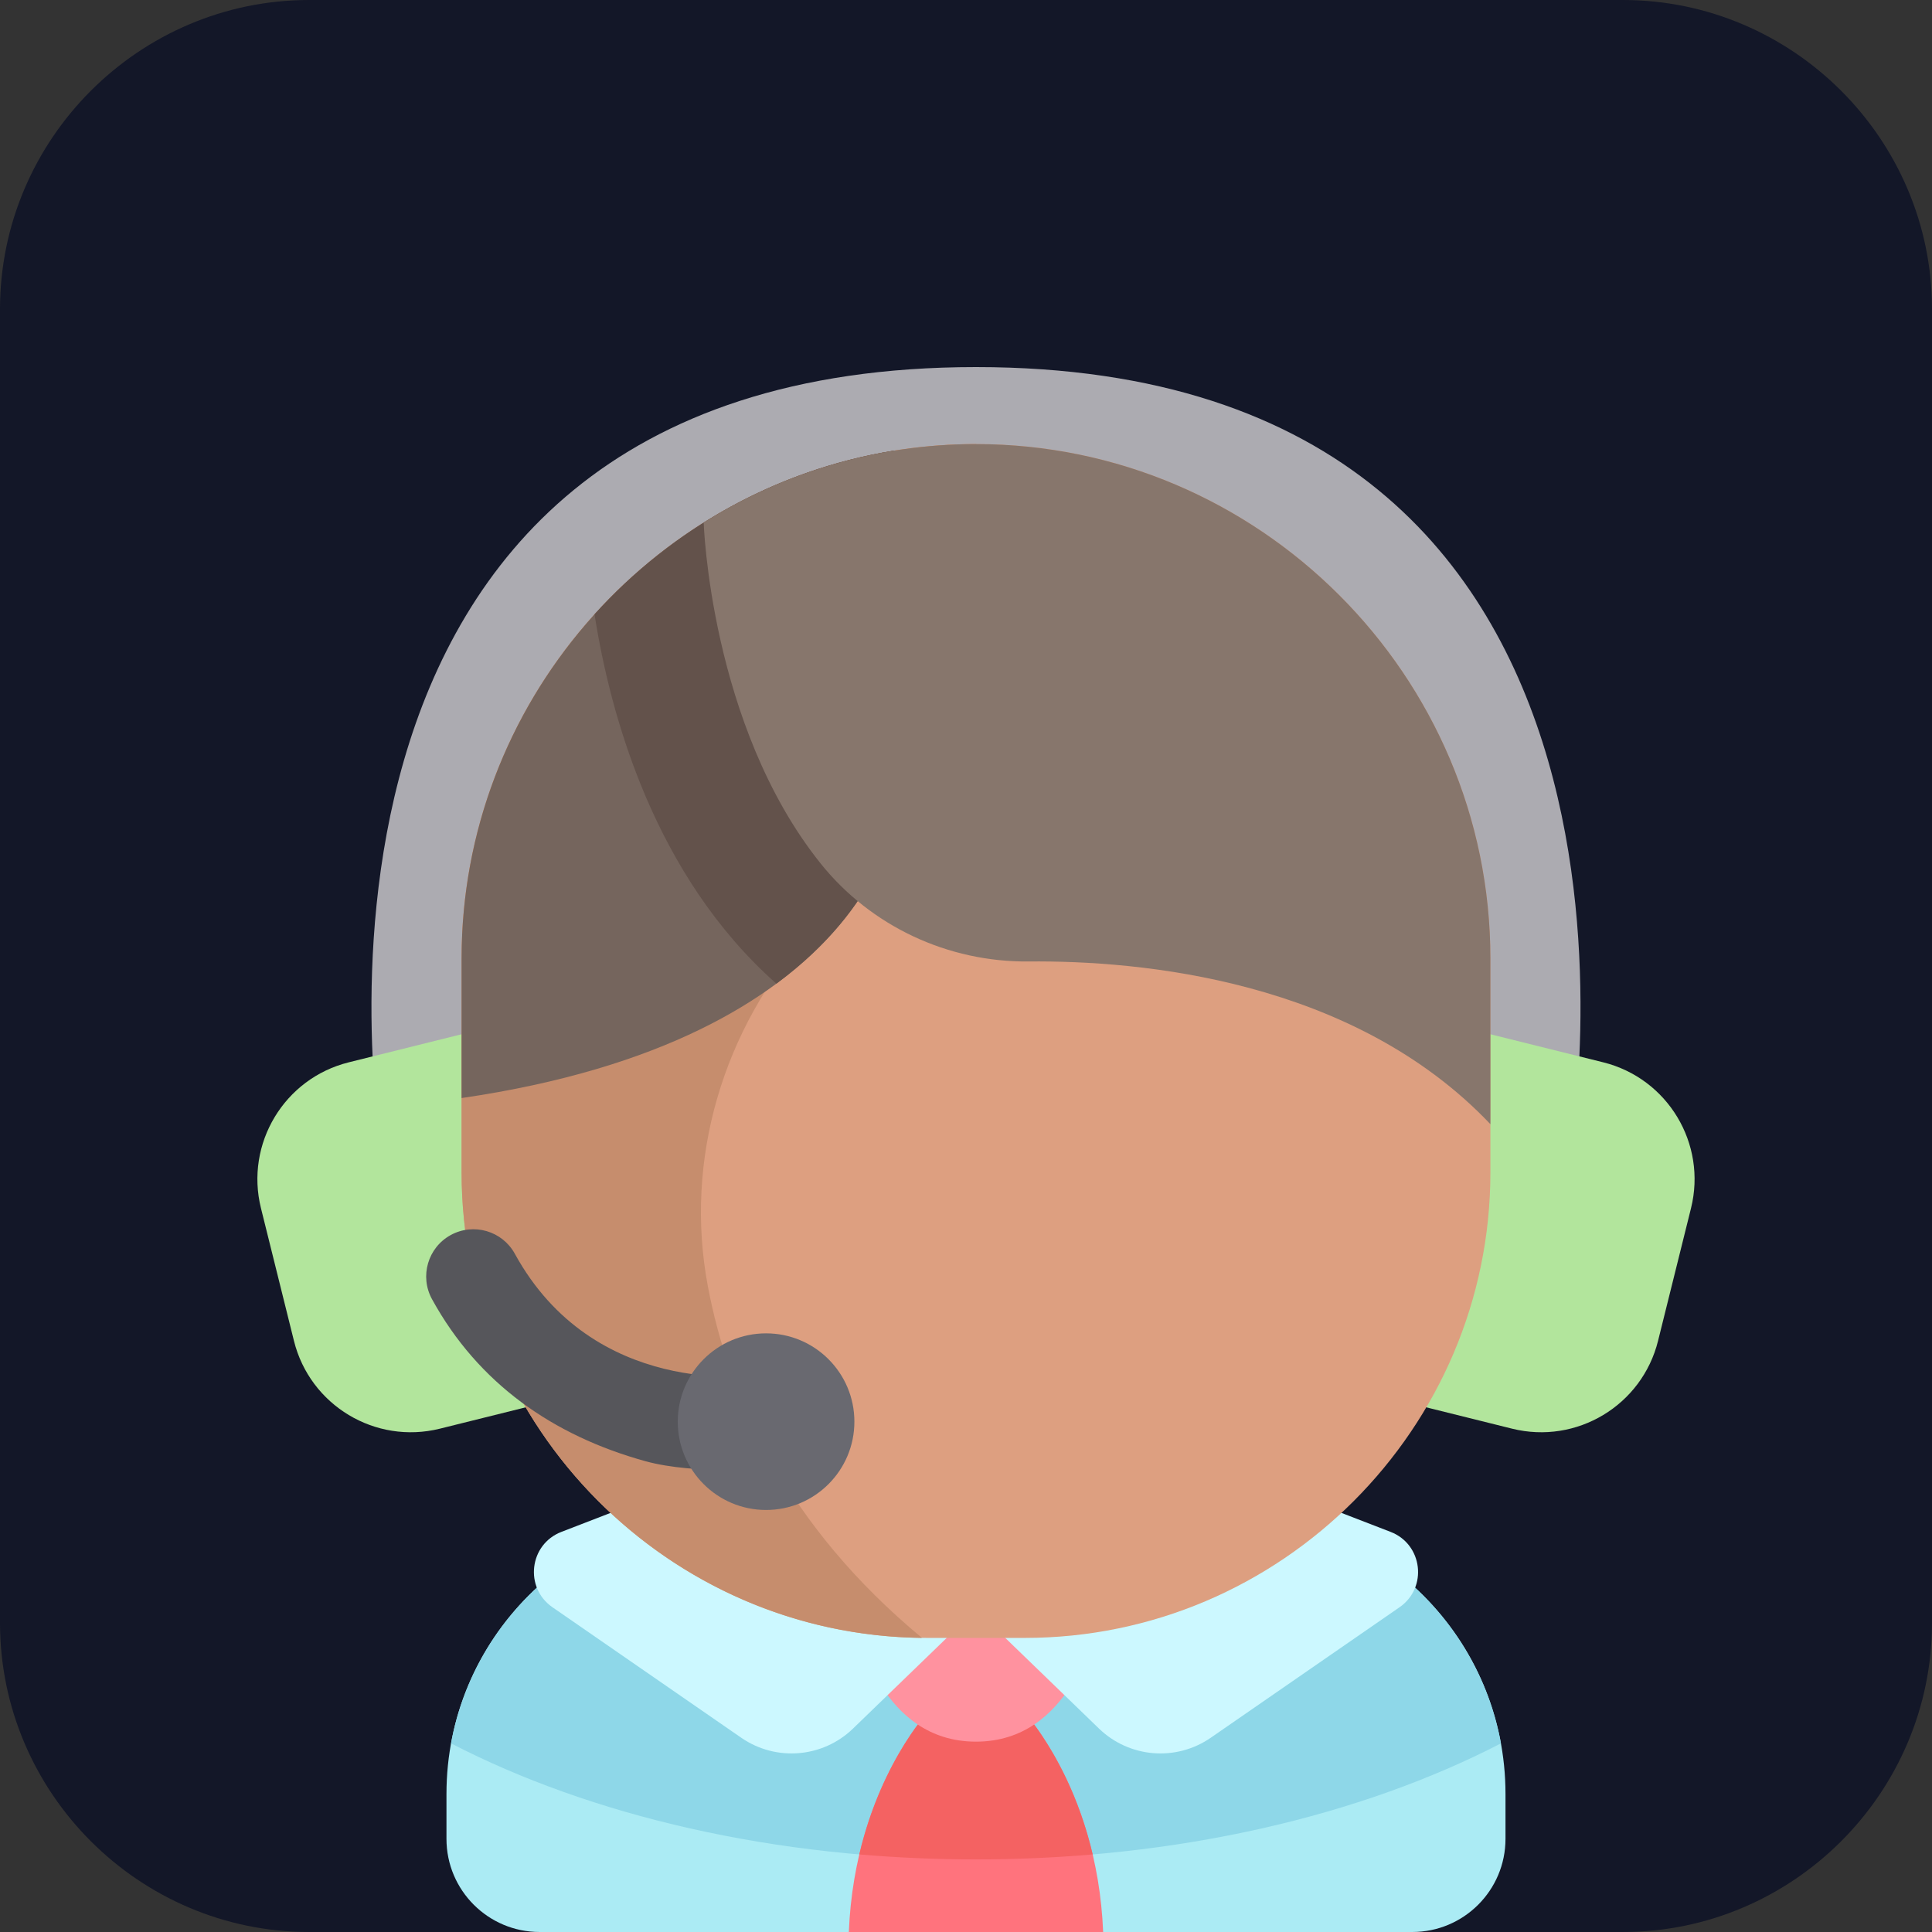 <svg width="100" height="100" viewBox="0 0 100 100" fill="none" xmlns="http://www.w3.org/2000/svg">
<rect x="0" y="0" width="100" height="100" fill="#333333" stroke="none"/>
<g clip-path="url(#clip0_1618_101)">
<path d="M16 0H84C92.8 0 100 7.2 100 16V84C100 92.8 92.8 100 84 100H16C7.2 100 0 92.8 0 84V16C0 7.2 7.2 0 16 0Z" fill="#131728"/>
<g clip-path="url(#clip1_1618_101)">
<path d="M73.102 100H27.931C25.268 100 23.109 97.841 23.109 95.178V92.857C23.109 84.834 29.614 78.329 37.637 78.329H63.397C71.42 78.329 77.924 84.834 77.924 92.857V95.178C77.924 97.841 75.765 100 73.102 100Z" fill="#ABEBF4"/>
<path d="M50.517 96.243C60.95 96.243 70.468 93.971 77.689 90.236C76.454 83.463 70.525 78.329 63.397 78.329H37.637C30.509 78.329 24.579 83.463 23.346 90.237C30.566 93.972 40.084 96.243 50.517 96.243Z" fill="#8ED7E8"/>
<path d="M52.731 88.294H48.304C48.304 88.294 44.248 92.36 43.935 100H57.099C56.787 92.361 52.731 88.294 52.731 88.294Z" fill="#FF737D"/>
<path d="M44.477 95.985C46.448 96.154 48.465 96.243 50.518 96.243C52.569 96.243 54.587 96.154 56.557 95.985C55.374 90.945 52.731 88.294 52.731 88.294H48.304C48.304 88.294 45.661 90.945 44.477 95.985Z" fill="#F46262"/>
<path d="M44.424 84.387H56.61C56.61 84.387 55.449 90.148 50.517 90.148C45.584 90.149 44.424 84.387 44.424 84.387Z" fill="#FF929F"/>
<path d="M34.293 77.268L29.056 79.291C27.393 79.934 27.127 82.176 28.594 83.19L38.366 89.945C40.162 91.186 42.584 90.988 44.152 89.47L50.518 83.313L34.293 77.268Z" fill="#CCF8FF"/>
<path d="M66.741 77.268L71.979 79.291C73.642 79.934 73.907 82.176 72.441 83.19L62.669 89.945C60.874 91.186 58.452 90.988 56.883 89.47L50.518 83.313L66.741 77.268Z" fill="#CCF8FF"/>
<path d="M81.26 59.685C81.26 59.685 88.471 19 50.517 19C12.563 19 19.773 59.685 19.773 59.685H81.26Z" fill="#ACABB1"/>
<path d="M31.369 71.809L22.768 73.948C19.427 74.778 16.045 72.743 15.215 69.403L13.508 62.539C12.677 59.198 14.712 55.816 18.054 54.985L26.654 52.846L31.369 71.809Z" fill="#B2E59C"/>
<path d="M69.665 71.809L78.266 73.948C81.608 74.778 84.989 72.743 85.82 69.403L87.526 62.539C88.357 59.198 86.322 55.816 82.981 54.985L74.38 52.846L69.665 71.809Z" fill="#B2E59C"/>
<path d="M53.046 84.778H47.989C34.735 84.778 23.892 73.934 23.892 60.681V49.611C23.892 34.966 35.873 22.985 50.517 22.985C65.162 22.985 77.143 34.966 77.143 49.611V60.681C77.143 73.934 66.299 84.778 53.046 84.778Z" fill="#DD9F80"/>
<path d="M36.64 66.584C35.398 60.008 37.428 53.279 41.875 48.277C48.487 40.839 50.517 22.985 50.517 22.985C35.873 22.985 23.892 34.966 23.892 49.61V60.681C23.892 73.845 34.591 84.631 47.722 84.777C40.715 78.973 37.728 72.344 36.64 66.584Z" fill="#C68D6D"/>
<path d="M46.27 42.396V23.325C33.626 25.375 23.892 36.411 23.892 49.61V56.835C44.831 53.778 46.27 42.396 46.27 42.396Z" fill="#75655D"/>
<path d="M30.773 31.795C31.59 37.026 33.866 45.318 40.185 50.915C45.708 46.836 46.27 42.395 46.27 42.395V23.325C40.173 24.313 34.751 27.393 30.773 31.795Z" fill="#63524B"/>
<path d="M50.517 22.985C45.351 22.985 40.517 24.475 36.423 27.048C36.423 27.048 36.754 37.536 42.467 44.683C45.075 47.946 49.067 49.806 53.244 49.766C58.998 49.71 70.028 50.69 77.143 58.187V49.61C77.143 34.966 65.161 22.985 50.517 22.985Z" fill="#87766C"/>
<path d="M33.399 75.629C28.618 74.306 24.751 71.602 22.361 67.246C21.711 66.063 22.144 64.577 23.327 63.927C24.511 63.278 25.997 63.711 26.647 64.894C30.736 72.346 38.934 71.221 39.28 71.169C40.614 70.957 41.861 71.868 42.072 73.201C42.284 74.535 41.368 75.788 40.035 75.999C39.971 76.009 36.016 76.353 33.399 75.629Z" fill="#56565B"/>
<path d="M44.223 73.585C44.223 76.109 42.176 78.156 39.652 78.156C37.127 78.156 35.081 76.109 35.081 73.585C35.081 71.061 37.127 69.014 39.652 69.014C42.176 69.014 44.223 71.061 44.223 73.585Z" fill="#696970"/>
</g>
</g>
<defs>
<clipPath id="clip0_1618_101">
<rect width="100" height="100" fill="white"/>
</clipPath>
<clipPath id="clip1_1618_101">
<rect width="81" height="81" fill="white" transform="translate(10 19)"/>
</clipPath>
</defs>
</svg>
